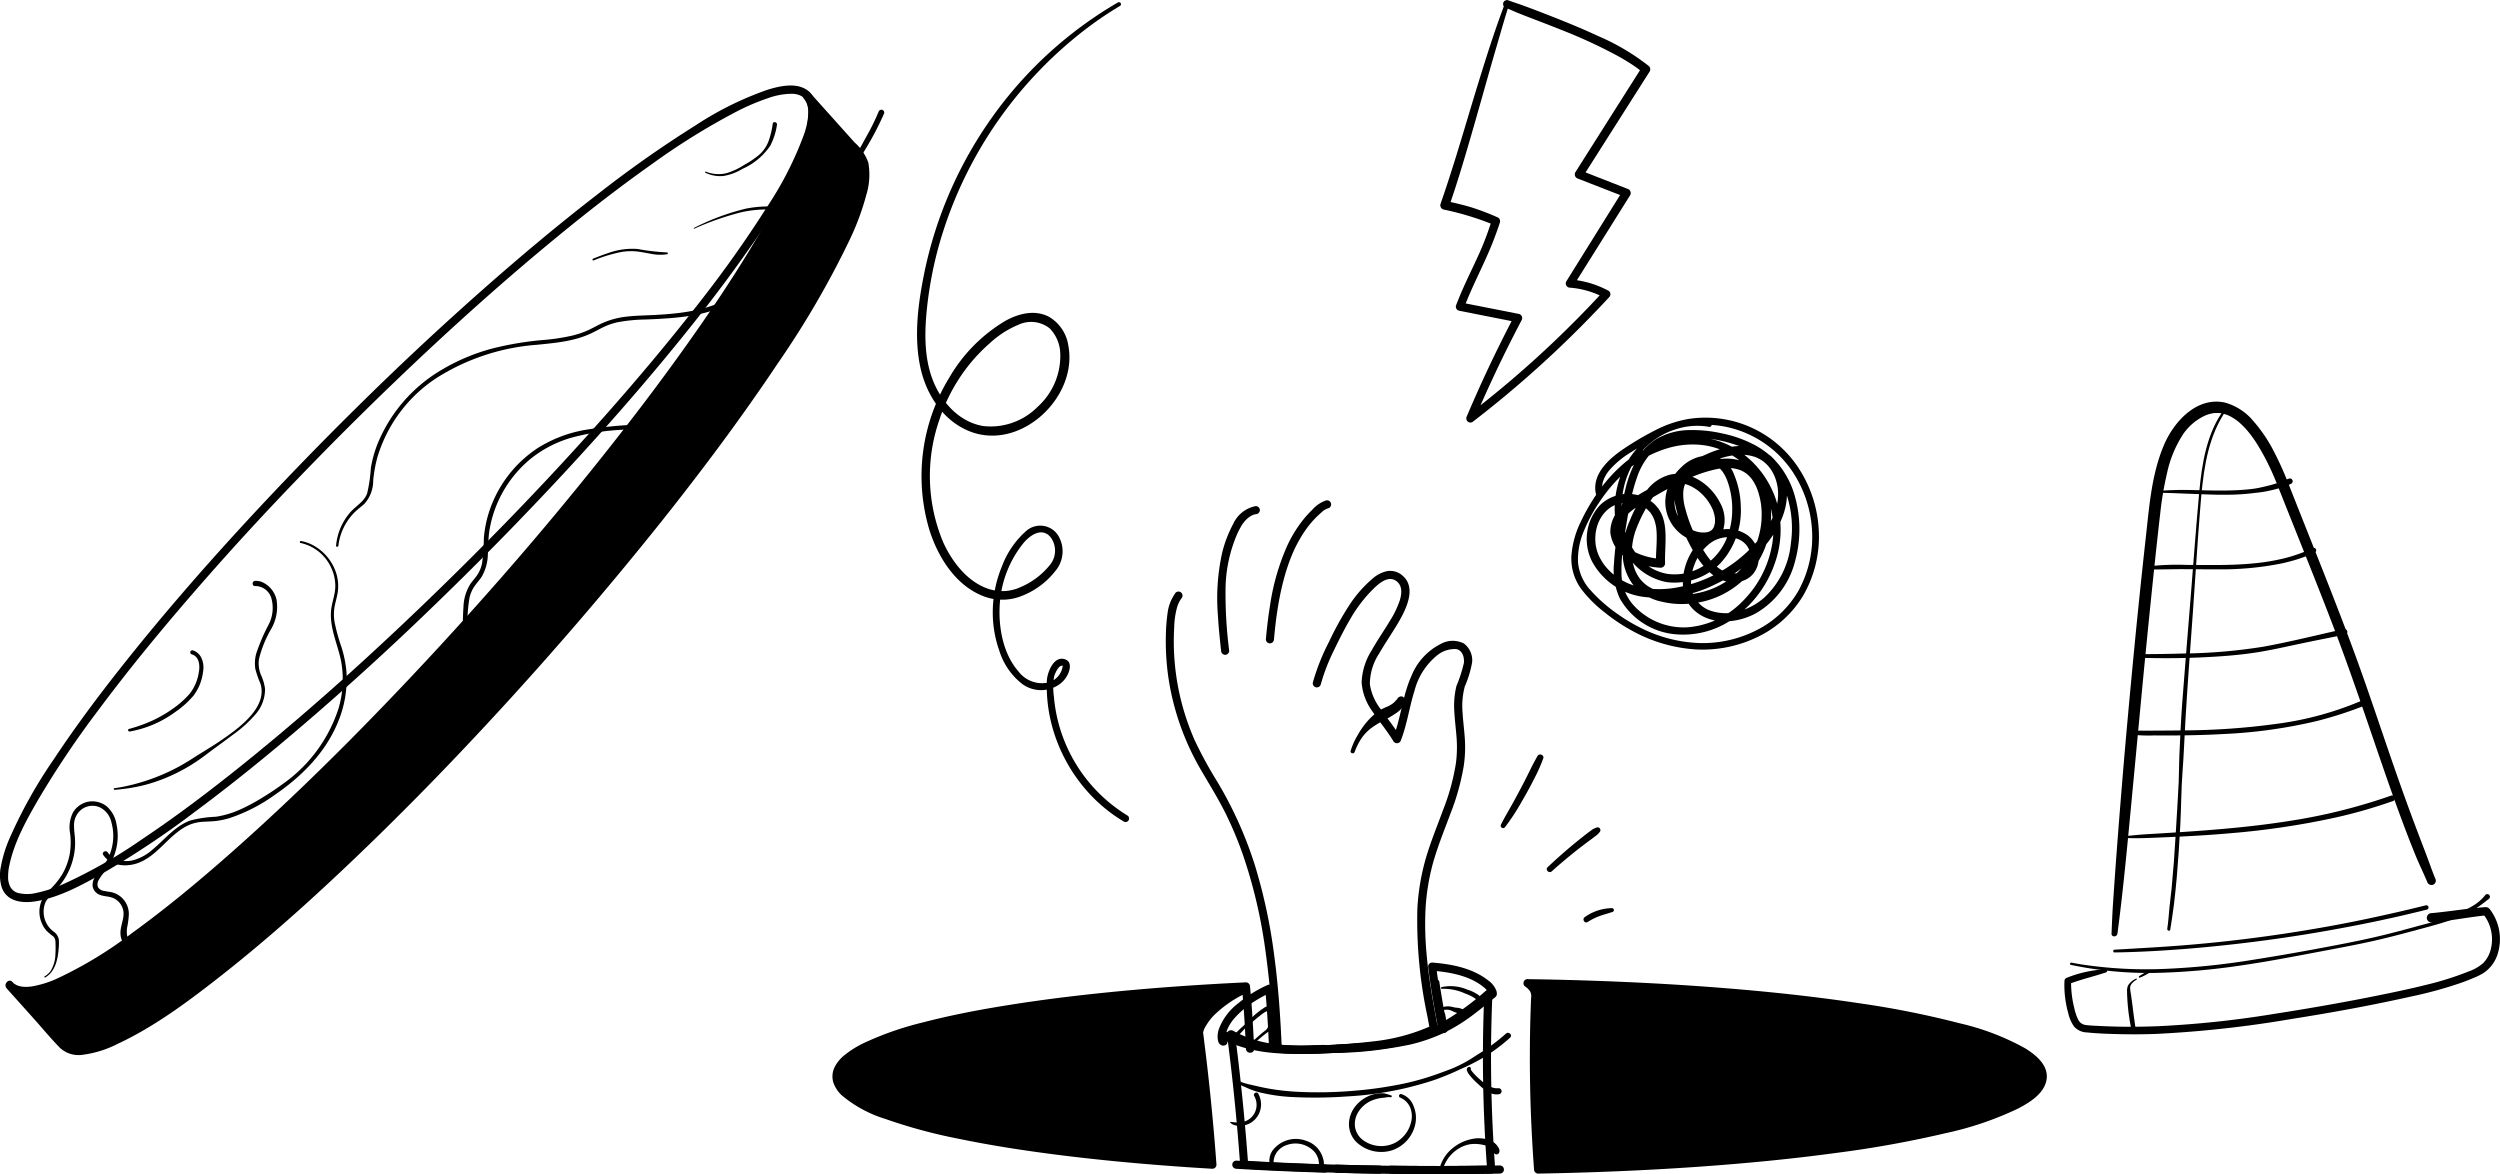 <svg height="174" viewBox="0 0 370.492 174" width="370.492" xmlns="http://www.w3.org/2000/svg"><path d="m142.464 313.646a1.954 1.954 0 0 1 .47.783 3.164 3.164 0 0 1 .171 1.2 11.185 11.185 0 0 1 -.716 3.563 51.026 51.026 0 0 1 -5.422 10.589 173.477 173.477 0 0 1 -10.167 14.335c-4.488 5.776-9.206 11.373-14.058 16.846q-8.4 9.474-17.316 18.471-9.062 9.176-18.59 17.877c-5.652 5.149-11.432 10.161-17.388 14.956-4.848 3.9-9.813 7.677-14.989 11.139a74.718 74.718 0 0 1 -11.667 6.672 20.4 20.4 0 0 1 -4.151 1.366 5.658 5.658 0 0 1 -2.751-.028 1.91 1.91 0 0 1 -.77-.484 1.945 1.945 0 0 1 -.449-.775 3.087 3.087 0 0 1 -.165-1.235 7.128 7.128 0 0 1 .183-1.584c.7-3.39 2.461-6.581 4.171-9.551a138.527 138.527 0 0 1 9.085-13.534c4.18-5.61 8.615-11.029 13.18-16.329q8.039-9.332 16.608-18.189 9.056-9.4 18.591-18.333c5.787-5.413 11.707-10.687 17.8-15.757 5.073-4.222 10.262-8.313 15.653-12.123a102.286 102.286 0 0 1 12.579-7.831 33.438 33.438 0 0 1 4.708-2.021 10.632 10.632 0 0 1 3.492-.666 3.131 3.131 0 0 1 1.164.185 2.069 2.069 0 0 1 .742.456c.555.545 1.409-.308.854-.854-1.622-1.6-4.365-.974-6.279-.38a48.131 48.131 0 0 0 -10.711 5.309 168.813 168.813 0 0 0 -14.51 10.209c-5.877 4.539-11.569 9.317-17.131 14.235q-9.638 8.522-18.781 17.582-9.372 9.255-18.251 18.995c-5.212 5.732-10.283 11.6-15.127 17.643-3.95 4.931-7.773 9.978-11.259 15.249a70.333 70.333 0 0 0 -6.552 11.722 18.8 18.8 0 0 0 -1.281 4.17 6.141 6.141 0 0 0 .146 3.155c.814 2.12 3.143 2.314 5.1 1.982 3.407-.578 6.663-2.343 9.636-4.019a132.423 132.423 0 0 0 13.684-9.092c5.7-4.221 11.2-8.7 16.577-13.318q9.488-8.147 18.485-16.845 9.612-9.247 18.726-18.995c5.487-5.874 10.831-11.886 15.961-18.075 4.28-5.163 8.427-10.448 12.277-15.941a96.239 96.239 0 0 0 7.736-12.618 32.16 32.16 0 0 0 1.968-4.8 10.623 10.623 0 0 0 .572-3.666 3.809 3.809 0 0 0 -.985-2.5c-.546-.555-1.4.3-.854.854z" transform="translate(-23.3 -299.104)"/><path d="m96.194 392.761c-32.631 36.439-63.476 61.072-68.894 55.023l7.842 8.757c5.418 6.05 36.262-18.585 68.894-55.023s54.692-70.88 49.275-76.93l-7.841-8.756c5.415 6.052-16.645 40.493-49.276 76.929z" transform="translate(-25.878 -301.716)"/><path d="m94.67 391.182q-9.023 10.06-18.5 19.6c-5.577 5.593-11.28 11.035-17.161 16.227-4.731 4.177-9.58 8.21-14.643 11.874a60.327 60.327 0 0 1 -11.1 6.745 15.048 15.048 0 0 1 -3.843 1.189 6.735 6.735 0 0 1 -.8.052c-.119 0-.238 0-.357-.012-.062 0-.355-.04-.227-.02a3.912 3.912 0 0 1 -.632-.162c-.043-.015-.086-.033-.129-.05-.144-.059.057.033-.04-.018a2.765 2.765 0 0 1 -.268-.157 1 1 0 0 1 -.341-.3c-.555-.608-1.4.338-.854.953l4.009 4.473c1.293 1.442 2.541 2.966 3.893 4.34a4.05 4.05 0 0 0 3.375 1.017 15.81 15.81 0 0 0 5.12-1.593c5.424-2.525 10.416-6.236 15.205-9.991 6.94-5.441 13.561-11.391 20-17.541 7.97-7.607 15.666-15.571 23.14-23.779q11.484-12.611 22.219-26.04c6.028-7.576 11.861-15.362 17.288-23.487a134.046 134.046 0 0 0 10.67-18.337 38.255 38.255 0 0 0 2.481-6.693 10.157 10.157 0 0 0 .285-4.762 7.162 7.162 0 0 0 -2.034-2.983l-5.424-6.051-1.209-1.348c-.55-.614-1.4.333-.854.953a2.457 2.457 0 0 1 .467.867 4.075 4.075 0 0 1 .173 1.357 13.778 13.778 0 0 1 -.709 3.94 59.554 59.554 0 0 1 -5.447 11.867c-3.1 5.514-6.545 10.783-10.121 15.919-4.483 6.438-9.195 12.676-14.041 18.776q-8.392 10.564-17.3 20.6-1.144 1.293-2.3 2.577c-.55.614.3 1.567.854.953q9.219-10.289 17.947-21.107c5.072-6.31 10-12.765 14.7-19.427 3.765-5.341 7.406-10.809 10.692-16.533a68.518 68.518 0 0 0 5.949-12.535c.727-2.208 1.659-5.411.408-7.61a3.585 3.585 0 0 0 -.421-.592l-.854.953c2.611 2.912 5.3 5.758 7.84 8.746a1.612 1.612 0 0 1 .331.506 2.1 2.1 0 0 1 .214.664 3.106 3.106 0 0 1 .093.808 8.879 8.879 0 0 1 -.036 1.075 21.383 21.383 0 0 1 -1.481 5.471 97.82 97.82 0 0 1 -8.959 16.725c-4.88 7.708-10.211 15.058-15.719 22.215-6.692 8.7-13.689 17.1-20.9 25.268q-11.148 12.632-23.007 24.453c-6.687 6.635-13.553 13.067-20.718 19.052a122.417 122.417 0 0 1 -16.394 11.99 31.242 31.242 0 0 1 -5.866 2.8 11.365 11.365 0 0 1 -2.188.518 4.413 4.413 0 0 1 -1.672-.083 3.344 3.344 0 0 1 -.352-.123 1.5 1.5 0 0 1 -.234-.127 1.232 1.232 0 0 1 -.418-.348c-.458-.484-.894-1-1.34-1.5l-5.355-5.974-1.143-1.276-.854.953c1.62 1.775 4.355 1.089 6.267.428a46.224 46.224 0 0 0 10.709-5.917 169.526 169.526 0 0 0 14.446-11.331c5.876-5.06 11.566-10.384 17.127-15.867q9.644-9.508 18.794-19.618 1.2-1.325 2.4-2.659c.55-.614-.3-1.567-.854-.953z" transform="translate(-24.781 -300.62)"/><path d="m517.463 652.133a31.279 31.279 0 0 1 -12 2.879c-2.084.161-4.177.268-6.266.331a38.819 38.819 0 0 1 -6.107-.213 16.909 16.909 0 0 1 -6.225-1.98c-.357-.2-.971.047-.909.521q.982 7.512 1.619 15.063.181 2.135.337 4.271a.621.621 0 0 0 .6.6q6.883.4 13.777.595 7.294.206 14.593.2 4.118 0 8.236-.076a.609.609 0 0 0 .6-.6q-.375-5.062-.527-10.138t-.064-10.151q.049-2.869.176-5.735a.6.6 0 0 0 -.371-.552.623.623 0 0 0 -.66.125 39.347 39.347 0 0 1 -6.813 4.863.6.6 0 0 0 .61 1.043 40.849 40.849 0 0 0 7.057-5.052l-1.026-.427q-.224 5.071-.206 10.149t.268 10.148q.141 2.866.354 5.727l.6-.6q-7.374.127-14.751.041-7.132-.084-14.259-.377-3.8-.158-7.6-.379l.6.6q-.551-7.555-1.428-15.082-.25-2.128-.528-4.252l-.909.521c3.682 2.112 8.016 2.455 12.174 2.377 2.1-.04 4.193-.151 6.283-.295a52.673 52.673 0 0 0 6.5-.793 25.736 25.736 0 0 0 6.86-2.306.6.6 0 0 0 -.61-1.043z" transform="translate(-304.128 -500.402)"/><path d="m492.5 466.512a4.63 4.63 0 0 0 -3.371 2.666 18.062 18.062 0 0 0 -1.635 4.29 31.307 31.307 0 0 0 -.621 9.257c.1 1.75.282 3.493.472 5.235a.622.622 0 0 0 .6.6.608.608 0 0 0 .6-.6 65.99 65.99 0 0 1 -.543-8.967 21.125 21.125 0 0 1 1.726-8.338c.173-.373.359-.741.563-1.1a4.5 4.5 0 0 1 .57-.806 3.752 3.752 0 0 1 .779-.691c.075-.048.152-.094.231-.135.039-.021.079-.04.118-.06.014-.007.093-.04.037-.017a2.3 2.3 0 0 1 .278-.089l.094-.022c.179-.046-.089 0 .094-.016a.621.621 0 0 0 .6-.6.608.608 0 0 0 -.6-.6z" transform="translate(-306.382 -391.516)"/><path d="m513.753 464.507a4.722 4.722 0 0 0 -2.046 1.39 14.679 14.679 0 0 0 -1.439 1.592 19.051 19.051 0 0 0 -2.287 3.775 33.842 33.842 0 0 0 -2.516 8.74c-.276 1.684-.473 3.38-.626 5.08a.608.608 0 0 0 .6.6.617.617 0 0 0 .6-.6q.1-1.064.217-2.125c.088-.761.164-1.332.278-2.078.223-1.456.5-2.9.868-4.33q.275-1.073.62-2.126.169-.513.358-1.02.091-.244.187-.486.048-.121.1-.241l.049-.12c.009-.021.056-.134.027-.065a19.575 19.575 0 0 1 2.055-3.721 14.009 14.009 0 0 1 1.423-1.693q.415-.422.865-.808a2.323 2.323 0 0 1 .98-.6.6.6 0 1 0 -.321-1.165z" transform="translate(-317.241 -390.338)"/><path d="m463.482 475.81a6.3 6.3 0 0 0 -1.114 2.924 27.052 27.052 0 0 0 -.254 3.427 37.467 37.467 0 0 0 .5 6.877 38.451 38.451 0 0 0 4.8 13.077c1.193 2.052 2.45 4.062 3.509 6.189a53.79 53.79 0 0 1 2.628 6.26 73.99 73.99 0 0 1 3.19 13.235 134.374 134.374 0 0 1 1.282 13.725q.043.878.079 1.756a.621.621 0 0 0 .6.6 65.4 65.4 0 0 0 9.661-.1 49.6 49.6 0 0 0 9-1.206 25.375 25.375 0 0 0 4.795-1.706.615.615 0 0 0 .278-.682c-1.028-5.418-2.011-10.9-1.879-16.437a32.4 32.4 0 0 1 1.15-8.007c.688-2.446 1.65-4.8 2.532-7.181a35.163 35.163 0 0 0 2.028-7.226 19.168 19.168 0 0 0 .168-3.843c-.08-1.343-.267-2.677-.345-4.019a11.262 11.262 0 0 1 .326-3.888 15.667 15.667 0 0 0 1.091-3.6 3.12 3.12 0 0 0 -1.214-2.768 3.65 3.65 0 0 0 -3.493.089 9.075 9.075 0 0 0 -4.272 4.674c-1.068 2.345-1.427 4.91-2.119 7.373-.179.637-.382 1.265-.621 1.882l1.1-.144c-.856-1.424-1.907-2.707-2.86-4.064a7.905 7.905 0 0 1 -1.676-3.76 8.273 8.273 0 0 1 1.415-4.631c.852-1.5 1.85-2.916 2.726-4.4 1.122-1.907 2.861-5.2.732-7.053a2.769 2.769 0 0 0 -2.288-.7 4.689 4.689 0 0 0 -2.146 1.081 17.892 17.892 0 0 0 -3.436 3.89 44.711 44.711 0 0 0 -3.046 5.482 32.241 32.241 0 0 0 -2.4 6.017.6.6 0 0 0 1.165.321 28.715 28.715 0 0 1 1.947-5.043c.781-1.627 1.607-3.255 2.52-4.812a20.68 20.68 0 0 1 3.261-4.238c.849-.842 2.275-2.128 3.493-1.205.907.687.789 1.851.489 2.844a14.027 14.027 0 0 1 -1.479 3.06c-.875 1.471-1.869 2.87-2.7 4.368a9.518 9.518 0 0 0 -1.475 4.746 8.23 8.23 0 0 0 1.631 4.321c1 1.483 2.161 2.853 3.086 4.391a.612.612 0 0 0 1.1-.144c.93-2.4 1.26-4.964 2.033-7.408a9.954 9.954 0 0 1 3.284-5.14 4.139 4.139 0 0 1 2.856-.977c.958.165 1.24 1.2 1.167 2.049a21.226 21.226 0 0 1 -1.111 3.433 12.46 12.46 0 0 0 -.307 3.833c.069 1.3.246 2.591.336 3.889a18.48 18.48 0 0 1 -.1 3.7 32.924 32.924 0 0 1 -1.912 6.958c-.846 2.307-1.782 4.584-2.489 6.94a33.124 33.124 0 0 0 -1.318 7.724 68.129 68.129 0 0 0 1.505 15.972q.182.989.37 1.976l.278-.682a28.045 28.045 0 0 1 -8.378 2.311 90.312 90.312 0 0 1 -9.019.64 45.338 45.338 0 0 1 -5.445-.1l.6.6c-.192-4.589-.5-9.177-1.11-13.732a80.375 80.375 0 0 0 -2.83-13.323 58.249 58.249 0 0 0 -5.565-12.445 60.7 60.7 0 0 1 -3.415-6.258 36.31 36.31 0 0 1 -3.058-13.238q-.065-1.716.033-3.432a12.239 12.239 0 0 1 .464-3.133 4.388 4.388 0 0 1 .688-1.3.607.607 0 0 0 -.217-.826.619.619 0 0 0 -.826.217z" transform="translate(-289.34 -387.848)"/><path d="m494.491 654.438c-.124-2.975-.3-5.948-.576-8.913a.614.614 0 0 0 -.909-.521 18.944 18.944 0 0 0 -4.318 2.7 8.587 8.587 0 0 0 -2.851 3.808 3.515 3.515 0 0 0 -.182 1.275 2.5 2.5 0 0 0 .108.618.833.833 0 0 0 .432.491c.359.2.969-.044.909-.521-.046-.367-.088-.735-.136-1.1l-.909.521c3.59 2.059 7.807 2.438 11.867 2.382 1.147-.016 2.293-.065 3.438-.121a.617.617 0 0 0 .6-.6.61.61 0 0 0 -.6-.6 54.584 54.584 0 0 1 -7.478-.015.609.609 0 0 0 -.6.6.617.617 0 0 0 .6.6 54.6 54.6 0 0 0 7.478.015v-1.207c-3.931.192-7.97.352-11.754-.822a14.38 14.38 0 0 1 -2.942-1.274c-.357-.2-.97.047-.909.521.048.367.089.734.136 1.1l.909-.521-.136-.076.278.361a2 2 0 0 1 -.057-.194c-.008-.032-.029-.2-.021-.1a2.6 2.6 0 0 1 0-.483c-.01.1.017-.094.022-.12q.022-.111.051-.22a4.352 4.352 0 0 1 .169-.5 6.33 6.33 0 0 1 .937-1.512 14.136 14.136 0 0 1 3.308-2.757 20.284 20.284 0 0 1 2.255-1.2l-.909-.521c.272 2.965.452 5.938.576 8.913a.616.616 0 0 0 .6.6.61.61 0 0 0 .6-.6z" transform="translate(-305.205 -499.006)"/><path d="m551.427 638.524c-2.368-1.971-5.523-2.577-8.514-2.819a.6.6 0 0 0 -.6.6c.372 3.158.936 6.287 1.529 9.41l.278-.682a32.912 32.912 0 0 1 -11.856 2.659c-1.168.086-2.338.149-3.508.206a.617.617 0 0 0 -.6.6.61.61 0 0 0 .6.6 60.218 60.218 0 0 0 10.842-1.226 25.114 25.114 0 0 0 5.112-1.771 26.71 26.71 0 0 0 4.639-2.931c.843-.644 1.666-1.313 2.483-1.989.223-.184.572-.386.652-.678a1.352 1.352 0 0 0 -.155-.841 3.333 3.333 0 0 0 -.9-1.149.62.62 0 0 0 -.854 0 .609.609 0 0 0 0 .854 3.391 3.391 0 0 1 .468.481 2.249 2.249 0 0 1 .183.3c.074.144 0-.045.041.1.006.021.039.193.028.09l.177-.427a34.521 34.521 0 0 1 -8.086 5.467 30.79 30.79 0 0 1 -9.193 2.14c-1.809.181-3.625.28-5.441.369v1.208a51.483 51.483 0 0 0 12.6-1.716 24.363 24.363 0 0 0 3.378-1.314.615.615 0 0 0 .27-.665c-.573-3.016-1.126-6.039-1.485-9.089l-.6.6c2.647.214 5.6.752 7.66 2.466a.621.621 0 0 0 .854 0 .609.609 0 0 0 0-.854z" transform="translate(-330.669 -493.058)"/><path d="m390.215 652.736c.048.367.089.734.136 1.1l-.136-.076c-.44-1.209.527-2.927 1.4-3.875a17.115 17.115 0 0 1 5.548-3.9c.272 2.959.453 5.937.576 8.913-.129-3.089-.316-6.181-.606-9.251-35.021 1.652-60.681 7-60.681 13.342 0 6.041 23.263 11.177 55.721 13.081q-.706-9.692-1.956-19.334z" transform="translate(-212.475 -499.466)"/><path d="m388.526 651.641c.047.367.09.734.136 1.1l.909-.521-.136-.076.278.361a2.732 2.732 0 0 1 .413-2.117 7.835 7.835 0 0 1 1.556-1.906 17.386 17.386 0 0 1 4.7-3.072l-.909-.521c.271 2.966.452 5.938.576 8.913.032.774 1.24.778 1.208 0-.129-3.088-.317-6.174-.606-9.251a.614.614 0 0 0 -.6-.6c-6.281.3-12.557.722-18.817 1.321-5.416.519-10.824 1.164-16.2 2.017-4.283.68-8.556 1.483-12.754 2.575a46.394 46.394 0 0 0 -8.86 3.081 14.585 14.585 0 0 0 -2.8 1.743 5.389 5.389 0 0 0 -1.531 1.834 3.146 3.146 0 0 0 -.211 2.2 4.607 4.607 0 0 0 1.337 2.028 18.566 18.566 0 0 0 6.448 3.462 77.4 77.4 0 0 0 10.843 2.927c4.929 1.021 9.912 1.777 14.9 2.407 5.957.752 11.939 1.3 17.929 1.726q2.372.167 4.745.306a.607.607 0 0 0 .6-.6q-.55-7.542-1.425-15.055-.251-2.141-.531-4.28a.624.624 0 0 0 -.6-.6.607.607 0 0 0 -.6.6q.98 7.5 1.617 15.035.183 2.149.339 4.3l.6-.6c-6.139-.361-12.271-.85-18.384-1.526-5.147-.568-10.283-1.265-15.378-2.192a102.817 102.817 0 0 1 -11.809-2.76c-.778-.239-1.552-.494-2.318-.769q-.517-.185-1.029-.385-.245-.1-.489-.195l-.238-.1-.094-.039c.13.055-.039-.017-.064-.028a19.388 19.388 0 0 1 -3.15-1.652q-.3-.2-.585-.418c.155.119 0 0-.038-.032l-.129-.106q-.135-.114-.266-.234c-.147-.136-.289-.278-.422-.428-.062-.07-.119-.146-.181-.216-.033-.036.089.124 0-.008-.026-.036-.052-.072-.077-.109a3.55 3.55 0 0 1 -.269-.459c-.017-.036-.031-.075-.051-.11-.041-.072.059.166.011.023-.026-.078-.055-.153-.078-.232s-.036-.147-.053-.222a.873.873 0 0 0 -.019-.111c.063.17.01.109.005.016-.008-.152.01-.3.007-.451 0-.046-.033.18 0 .03.007-.036.013-.072.021-.108q.023-.109.056-.216c.022-.072.057-.142.076-.215s-.077.159-.006.016c.019-.039.037-.079.057-.118a3.613 3.613 0 0 1 .262-.436c.025-.036.051-.07.076-.106.084-.12-.094.11 0 0 .06-.07.117-.141.178-.21a7.352 7.352 0 0 1 .926-.85c-.158.125.006 0 .039-.028l.139-.1q.145-.1.293-.2.33-.222.672-.423c.492-.291 1-.555 1.515-.8q.433-.207.874-.4l.224-.1c-.13.055.093-.039.13-.054q.234-.1.47-.19c1.459-.578 2.953-1.064 4.459-1.5a111.171 111.171 0 0 1 11.776-2.643c5.021-.885 10.078-1.556 15.147-2.1 5.959-.645 11.937-1.116 17.921-1.464q2.379-.138 4.759-.25l-.6-.6c.289 3.077.477 6.163.606 9.251h1.208c-.125-2.975-.3-5.948-.576-8.913a.614.614 0 0 0 -.909-.521 17.889 17.889 0 0 0 -5.422 3.732 7.537 7.537 0 0 0 -1.647 2.5c-.292.75-.6 2.183.258 2.665.359.2.969-.044.909-.521-.046-.367-.088-.735-.136-1.1a.624.624 0 0 0 -.6-.6.607.607 0 0 0 -.6.6z" transform="translate(-211.403 -498.371)"/><path d="m573.218 659.7q-.194-1.023-.383-2.052.189 1.027.383 2.052z" transform="translate(-359.261 -507.199)"/><path d="m572.721 658.443q-.195-1.025-.383-2.052l-1.165.321q.189 1.026.383 2.052a.607.607 0 0 0 .743.422.62.62 0 0 0 .422-.743q-.195-1.025-.383-2.052a.608.608 0 0 0 -.277-.361.6.6 0 0 0 -.887.682q.188 1.027.383 2.052a.607.607 0 0 0 .743.422.62.62 0 0 0 .422-.743z" transform="translate(-358.173 -506.104)"/><path d="m571.314 648.614c-.265-1.459-.515-2.925-.731-4.394.217 1.469.466 2.935.731 4.394z" transform="translate(-357.866 -498.546)"/><path d="m570.823 647.364c-.265-1.461-.515-2.925-.731-4.394l-1.165.321c.217 1.469.466 2.933.731 4.394a.609.609 0 0 0 .743.422.617.617 0 0 0 .422-.743c-.266-1.461-.514-2.925-.731-4.394a.608.608 0 0 0 -.743-.422.619.619 0 0 0 -.422.743c.217 1.469.466 2.933.731 4.394a.609.609 0 0 0 .743.422.617.617 0 0 0 .422-.743z" transform="translate(-356.784 -497.457)"/><path d="m506.269 720.532c-4.5-.134-8.872-.324-13.089-.572 4.22.248 8.591.44 13.089.572z" transform="translate(-309.957 -547.356)"/><path d="m505.174 718.832q-5.141-.153-10.278-.416-1.406-.073-2.811-.155a.6.6 0 0 0 0 1.208q5.052.3 10.109.474 1.49.053 2.98.1a.6.6 0 1 0 0-1.208q-5.129-.152-10.255-.415-1.418-.074-2.834-.157v1.208q5.064.3 10.135.475 1.477.053 2.955.1a.6.6 0 1 0 0-1.208z" transform="translate(-308.861 -546.26)"/><path d="m559.451 722.1q-3.346 0-6.62-.047c2.187.028 4.389.047 6.62.047z" transform="translate(-346.703 -548.704)"/><path d="m558.394 720.4q-3.31 0-6.62-.047v1.208q3.31.043 6.62.047a.6.6 0 0 0 0-1.208q-3.31 0-6.62-.047a.6.6 0 0 0 0 1.208q3.31.043 6.62.047a.6.6 0 0 0 0-1.208z" transform="translate(-345.639 -547.61)"/><path d="m591.7 644.309c.083.065.175.12.255.188a2.371 2.371 0 0 1 .9 1.4 219.75 219.75 0 0 0 .415 26.024c42.026-.728 74.789-6.626 74.789-13.8 0-7.258-33.583-13.211-76.356-13.818z" transform="translate(-365.357 -498.603)"/><path d="m590.3 643.726a2.653 2.653 0 0 1 .655.652 1.48 1.48 0 0 1 .172 1.022q-.058 1.4-.1 2.8-.077 2.724-.083 5.45-.015 5.488.246 10.973.146 3.1.376 6.2a.615.615 0 0 0 .6.6c7.93-.139 15.857-.46 23.769-1.016 6.858-.482 13.706-1.137 20.519-2.063a159.644 159.644 0 0 0 16.052-2.9 48.377 48.377 0 0 0 10.682-3.61c1.748-.893 4.055-2.271 4.341-4.424.278-2.094-1.661-3.635-3.251-4.595a37.249 37.249 0 0 0 -9.672-3.678 136.98 136.98 0 0 0 -15.151-3.005c-6.532-.976-13.1-1.673-19.687-2.2-7.724-.621-15.467-1-23.213-1.208q-2.977-.078-5.954-.12a.6.6 0 0 0 0 1.208c7.832.112 15.662.4 23.479.914 6.816.447 13.625 1.058 20.4 1.927 5.434.7 10.86 1.555 16.206 2.766 2.1.476 4.195 1.01 6.255 1.648.875.271 1.744.561 2.6.88.8.3 1.411.543 2.136.875a20.338 20.338 0 0 1 1.833.945q.382.224.749.471.171.116.338.238l.16.12c-.143-.108.057.047.091.074.188.153.369.314.54.484.079.079.157.161.232.244q.054.061.106.123c.031.037.169.221.044.05a4.3 4.3 0 0 1 .324.5c.044.082.082.166.122.25-.1-.2.028.084.05.157s.042.159.061.24c.01.042.014.085.022.127-.02-.107-.007-.11 0 0 0 .085.008.17.005.255 0 .043-.006.085-.008.128-.006.185.032-.119 0 .018-.041.173-.082.339-.138.508-.051.154.02-.035 0 .007s-.039.084-.06.126c-.047.094-.1.186-.155.276s-.105.158-.16.237c-.067.1-.065.083-.019.027-.037.045-.074.091-.112.136a5.981 5.981 0 0 1 -.5.516q-.129.119-.264.231l-.133.109c-.157.129.034-.021-.095.074-.236.175-.476.344-.724.5a17.353 17.353 0 0 1 -1.725.959c-.731.358-1.3.6-2.006.879a53.611 53.611 0 0 1 -5.379 1.754 130.089 130.089 0 0 1 -14.743 3.014c-6.386.986-12.817 1.683-19.255 2.22-7.571.632-15.161 1.031-22.754 1.255q-2.976.088-5.952.139l.6.6a221.8 221.8 0 0 1 -.532-22.846q.024-.832.055-1.665c.018-.5.085-1.016.062-1.513a3.028 3.028 0 0 0 -1.451-2.112.608.608 0 0 0 -.826.217.618.618 0 0 0 .217.826z" transform="translate(-364.224 -497.499)"/><path d="m538.5 721.769q-3.21-.049-6.348-.137 3.132.088 6.348.137z" transform="translate(-334.085 -548.433)"/><path d="m537.4 720.07q-3.174-.048-6.348-.137v1.208q3.174.088 6.348.137a.6.6 0 0 0 0-1.208q-3.174-.048-6.348-.137a.6.6 0 0 0 0 1.208q3.174.089 6.348.137a.6.6 0 0 0 0-1.208z" transform="translate(-332.985 -547.338)"/><path d="m571.449 722.047q4.442 0 8.766-.076-4.322.075-8.766.076z" transform="translate(-357.953 -548.652)"/><path d="m570.392 721.557q4.383 0 8.766-.076a.6.6 0 1 0 0-1.208q-4.383.075-8.766.076a.6.6 0 0 0 0 1.208q4.383 0 8.766-.076a.6.6 0 1 0 0-1.208q-4.383.075-8.766.076a.6.6 0 0 0 0 1.208z" transform="translate(-356.885 -547.557)"/><path d="m537.907 548.675a9.221 9.221 0 0 1 .976-1.968 6.5 6.5 0 0 1 1.5-1.576 12.209 12.209 0 0 1 1.812-1.1 18.13 18.13 0 0 0 1.788-1.057 4.223 4.223 0 0 0 .917-.786 1.906 1.906 0 0 0 .367-.691.929.929 0 0 0 -.012-.791.538.538 0 0 0 -.716-.188.67.67 0 0 0 -.3.261c-.02.034-.032.073-.054.106.009-.015.081-.088-.013.006-.115.116-.225.239-.338.357q-.072.075-.149.144c-.029.026-.208.166-.087.077a5.219 5.219 0 0 1 -.437.287 4.32 4.32 0 0 1 -.455.221l-.117.051-.052.022-.154.065c-.058.026-.115.054-.172.082a6.01 6.01 0 0 0 -.909.513 11.311 11.311 0 0 0 -2.955 3.489 9.944 9.944 0 0 0 -1.036 2.313c-.116.382.461.531.591.163z" transform="translate(-337.143 -437.249)"/><path d="m488.758 672.376c.619.3 1.256.561 1.884.842a10.656 10.656 0 0 0 1.943.646 25.813 25.813 0 0 0 4.151.617 66.589 66.589 0 0 0 8.646-.067 49.8 49.8 0 0 0 8.864-1.288c1.367-.344 2.724-.705 4.058-1.162a38.358 38.358 0 0 0 3.7-1.528 33.115 33.115 0 0 0 3.541-1.785 27.428 27.428 0 0 0 3.213-2.308q.371-.311.729-.635c.412-.371-.2-.974-.607-.607a28.314 28.314 0 0 1 -3 2.336c-.54.365-1.1.7-1.646 1.053a18.226 18.226 0 0 1 -1.648.992c-.582.295-1.175.595-1.783.833s-1.209.456-1.814.678a40.182 40.182 0 0 1 -3.851 1.193c-1.413.363-2.858.625-4.3.857s-2.891.4-4.345.52a61.437 61.437 0 0 1 -8.557.165 35.59 35.59 0 0 1 -4.044-.443c-.673-.117-1.344-.26-2.009-.414-.65-.151-1.3-.276-1.938-.485-.329-.108-.651-.238-.97-.375-.245-.106-.464.246-.214.367z" transform="translate(-305.696 -511.929)"/><path d="m399.8 277.015a59.666 59.666 0 0 0 -18.565 16.877 60.943 60.943 0 0 0 -10.135 23.078c-.95 4.634-1.627 9.648-.575 14.318.913 4.052 3.506 7.962 7.543 9.412 7.486 2.689 15.794-5.28 14.344-12.827a5.957 5.957 0 0 0 -2.9-4.272c-2.076-1.063-4.436-.469-6.381.595a23.452 23.452 0 0 0 -8.346 8.42 27.911 27.911 0 0 0 -2.93 22.693c1.237 3.833 3.665 7.8 7.476 9.508a7.758 7.758 0 0 0 5.9.28 11.737 11.737 0 0 0 5.325-3.886 4.5 4.5 0 0 0 .274-5.3 3.154 3.154 0 0 0 -4.744-.477 13.1 13.1 0 0 0 -3.506 5.164 17.709 17.709 0 0 0 -1.351 6.178 16.973 16.973 0 0 0 .959 6.335 10 10 0 0 0 3.345 4.889 4.721 4.721 0 0 0 5.189.326 3.91 3.91 0 0 0 1.673-1.84c.293-.709.482-1.69-.356-2.057-1.74-.762-2.767 1.9-2.811 3.172a22.832 22.832 0 0 0 .645 6.176 24.015 24.015 0 0 0 6 10.869 22.843 22.843 0 0 0 4.795 3.8.524.524 0 0 0 .529-.9 22.924 22.924 0 0 1 -10.923-17.666 9.569 9.569 0 0 1 .029-2.923c.107-.432.777-2.064 1.451-1.52l-.149-.359a2.915 2.915 0 0 1 -2.568 2.812 4.37 4.37 0 0 1 -4.042-1.747c-2.19-2.518-2.913-6.3-2.762-9.546a16.007 16.007 0 0 1 3.553-9.468c.983-1.163 2.711-2.349 3.979-.868a3.332 3.332 0 0 1 -.142 4.211 11.155 11.155 0 0 1 -4.222 3.182 6.5 6.5 0 0 1 -4.873.272c-3.082-1.047-5.335-3.989-6.639-6.848a25.383 25.383 0 0 1 -.617-18.1 26.221 26.221 0 0 1 4.28-8.049 25.028 25.028 0 0 1 3.2-3.369 14.2 14.2 0 0 1 4.265-2.757 4.408 4.408 0 0 1 4.649.55 5.563 5.563 0 0 1 1.551 3.647 10.149 10.149 0 0 1 -3.342 7.954 9.8 9.8 0 0 1 -8.028 2.863c-3.258-.511-5.758-3.041-7.13-5.919-1.723-3.612-1.651-7.818-1.235-11.708a57 57 0 0 1 1.939-9.789 61.4 61.4 0 0 1 22.63-32.2q1.965-1.425 4.051-2.667a.3.3 0 0 0 -.3-.513z" transform="translate(-234.091 -276.674)"/><path d="m595.288 572.867a32 32 0 0 0 2.493-3.8c.767-1.3 1.48-2.636 2.157-3.989a24.564 24.564 0 0 0 1.047-2.435c.186-.5-.6-.818-.854-.36-.358.65-.714 1.295-1.038 1.962s-.67 1.356-1.019 2.027c-.685 1.317-1.382 2.628-2.12 3.916-.425.741-.85 1.484-1.23 2.248a.362.362 0 0 0 .092.462.355.355 0 0 0 .471-.028z" transform="translate(-372.278 -450.25)"/><path d="m612.7 596.978q1.706-1.533 3.5-2.961.862-.685 1.745-1.343c.311-.232.628-.457.936-.694l.465-.354a3.122 3.122 0 0 0 .437-.449.434.434 0 0 0 .066-.509.42.42 0 0 0 -.474-.193 4.5 4.5 0 0 0 -.558.245c-.165.1-.318.225-.475.337-.33.236-.648.49-.967.741q-.916.719-1.809 1.467-1.787 1.5-3.479 3.1c-.408.387.2.985.614.614z" transform="translate(-382.728 -467.854)"/><path d="m627.1 624.112a8.741 8.741 0 0 1 1.762-.881c.315-.114.638-.216.96-.309s.639-.2.96-.3a.289.289 0 0 0 -.077-.565 7.109 7.109 0 0 0 -4.029 1.326c-.452.293-.033 1.019.424.725z" transform="translate(-391.812 -487.474)"/><path d="m491.914 694.362a1.908 1.908 0 0 0 .3.227 2.676 2.676 0 0 0 .342.137 2.645 2.645 0 0 0 .785.09 3.234 3.234 0 0 0 1.511-.4 3.171 3.171 0 0 0 1.6-2.613 3.278 3.278 0 0 0 -.405-1.752c-.217-.393-.823-.041-.6.352a2.6 2.6 0 0 1 -1.767 3.857 2.831 2.831 0 0 1 -.833.061c-.135-.01-.274-.022-.408-.041a4.591 4.591 0 0 1 -.467-.058.076.076 0 0 0 -.058.138z" transform="translate(-309.575 -527.971)"/><path d="m506.984 713.393a4.811 4.811 0 0 1 .006-1.044 2.857 2.857 0 0 1 .355-.964 2.952 2.952 0 0 1 1.686-1.256 3.794 3.794 0 0 1 4.079 1.149 3.177 3.177 0 0 1 .49 1.006 9.83 9.83 0 0 1 .14 1.163c.055.34.537.277.628 0a2.4 2.4 0 0 0 -.065-1.254 3.753 3.753 0 0 0 -2.534-2.659 4.322 4.322 0 0 0 -4.861 1.321 2.6 2.6 0 0 0 -.355 2.656.233.233 0 0 0 .431-.117z" transform="translate(-318.223 -540.476)"/><path d="m542.655 690.5c-.231-.068-.457-.149-.688-.217a2.258 2.258 0 0 0 -.724-.1 4.828 4.828 0 0 0 -1.457.242 5.174 5.174 0 0 0 -2.352 1.6 4.318 4.318 0 0 0 -1.022 2.663 3.76 3.76 0 0 0 1.088 2.712 5.351 5.351 0 0 0 5.347 1.222 5.25 5.25 0 0 0 3.387-3.815 4.444 4.444 0 0 0 -.235-2.687 2.847 2.847 0 0 0 -1.835-1.815.274.274 0 0 0 -.145.528 2.749 2.749 0 0 1 1.407 1.335 3.4 3.4 0 0 1 .253 2.014 4.689 4.689 0 0 1 -2.594 3.422 4.56 4.56 0 0 1 -4.436-.373 3.023 3.023 0 0 1 -1.326-1.976 3.321 3.321 0 0 1 .444-2.239 4.279 4.279 0 0 1 2.008-1.744 5.453 5.453 0 0 1 1.347-.377c.238-.035.475-.036.71-.086a2.151 2.151 0 0 1 .747-.033c.181.025.264-.227.078-.282z" transform="translate(-336.501 -528.166)"/><path d="m571.782 713.232a5.264 5.264 0 0 1 2.259-2.765 4.613 4.613 0 0 1 1.7-.635 5.613 5.613 0 0 1 2.018.126 2.114 2.114 0 0 1 1 .456 1.465 1.465 0 0 1 .289.377c.107.2.168.391.385.5a.409.409 0 0 0 .549-.144c.242-.424-.087-.9-.359-1.22a2.49 2.49 0 0 0 -1.042-.7 4.689 4.689 0 0 0 -2.532-.182 6.557 6.557 0 0 0 -3.6 2.01 5.685 5.685 0 0 0 -1.165 2.037c-.1.314.386.444.491.135z" transform="translate(-357.847 -540.264)"/><path d="m582.248 679.2a.4.4 0 0 0 -.281.529 2.074 2.074 0 0 0 .4.69 9.475 9.475 0 0 0 1.193 1.258c.876.816 1.909 1.813 3.219 1.556a.451.451 0 0 0 -.12-.883 2.566 2.566 0 0 1 -.633-.021 3.925 3.925 0 0 1 -.651-.216 4.189 4.189 0 0 1 -1.148-.765c-.336-.29-.673-.581-.985-.9a6.485 6.485 0 0 1 -.451-.5 3.3 3.3 0 0 1 -.2-.269.5.5 0 0 0 -.064-.106c-.041-.032.094-.137-.041.034a.248.248 0 0 0 -.239-.41z" transform="translate(-364.571 -521.085)"/><path d="m493.412 658.568a16.579 16.579 0 0 0 1.169-1.183 11.013 11.013 0 0 1 1.263-1.147c.422-.336.826-.692 1.252-1.023a6.947 6.947 0 0 1 .625-.437 2.592 2.592 0 0 0 .673-.41.268.268 0 0 0 -.187-.451 1.383 1.383 0 0 0 -.727.3 7.286 7.286 0 0 0 -.654.462 13.441 13.441 0 0 0 -1.261 1.106c-.4.4-.791.816-1.218 1.192a9.512 9.512 0 0 0 -1.25 1.279.222.222 0 0 0 .314.314z" transform="translate(-310.245 -504.795)"/><path d="m500.423 664.991q.568-.536 1.169-1.034.292-.242.591-.474c.1-.081.208-.164.316-.24a2.394 2.394 0 0 1 .358-.179l-.141.038a.473.473 0 0 0 .115 0 .365.365 0 0 0 .285-.583.358.358 0 0 0 -.334-.137.375.375 0 0 0 -.3.26.429.429 0 0 0 -.033.106l.072-.123a2.939 2.939 0 0 1 -.271.292c-.1.08-.2.156-.3.234q-.313.252-.617.514-.6.517-1.165 1.072c-.165.162.086.412.254.253z" transform="translate(-314.677 -510.248)"/><path d="m572.1 645.906a7.638 7.638 0 0 1 3.454.7 6.76 6.76 0 0 1 1.22.565 2.678 2.678 0 0 1 .525.408c.161.164.268.366.427.53a.309.309 0 0 0 .512-.3 2.146 2.146 0 0 0 -1.005-1.173 5.929 5.929 0 0 0 -1.413-.633 6.238 6.238 0 0 0 -3.755-.354c-.13.04-.115.268.034.25z" transform="translate(-358.418 -499.365)"/><path d="m572.98 654.508a1.882 1.882 0 0 1 .921.025c.256.081.495.224.747.32.22.084.457.121.68.2a1.3 1.3 0 0 1 .266.13 1.791 1.791 0 0 1 .216.19.388.388 0 0 0 .505.03.384.384 0 0 0 .1-.5 2.242 2.242 0 0 0 -1.606-.735c-.283-.036-.563-.12-.846-.172a2.46 2.46 0 0 0 -1.1.079c-.279.076-.159.478.118.428z" transform="translate(-358.997 -504.829)"/><path d="m815.658 496.223c.784-5.938 1.352-11.9 1.918-17.862q.856-9 1.7-18.007.853-8.929 1.782-17.851c.3-2.828.6-5.656.93-8.481a48.765 48.765 0 0 1 1.017-6.044 17.114 17.114 0 0 1 2.358-5.724 8.052 8.052 0 0 1 3.094-2.71 4.939 4.939 0 0 1 1.056-.372c.1-.024.2-.043.306-.062.146-.027-.078 0 .116-.016a5.574 5.574 0 0 1 .6-.022c.085 0 .171.008.256.014.048 0 .1.009.145.014l-.042-.006a5.046 5.046 0 0 1 .567.12c.176.048.348.107.518.171.131.049-.071-.039.107.045.09.042.179.084.267.129a7.377 7.377 0 0 1 1 .627.859.859 0 0 1 .115.089c.072.059.144.118.215.178.165.141.323.288.478.44.3.294.583.6.853.926.287.342.451.558.722.94q.387.545.738 1.114a35.252 35.252 0 0 1 2.39 4.673l.109.254c.063.148.023.055.01.023l.059.141q.107.257.212.516c.206.507.4 1.017.606 1.526q.824 2.083 1.656 4.163c2.235 5.6 4.489 11.185 6.616 16.823 2.081 5.518 3.969 11.1 5.879 16.68 1.829 5.34 3.674 10.684 5.8 15.914.546 1.34 1.188 2.636 1.748 3.968a.673.673 0 0 0 .8.455.655.655 0 0 0 .455-.8c-.583-1.388-1.055-2.828-1.6-4.232q-.779-2.019-1.541-4.045c-1-2.669-1.96-5.355-2.9-8.048-1.949-5.6-3.794-11.24-5.831-16.811-2.1-5.752-4.361-11.446-6.625-17.136q-1.676-4.21-3.34-8.425a47.715 47.715 0 0 0 -2.1-4.664 22.01 22.01 0 0 0 -3.091-4.591 8.4 8.4 0 0 0 -4.14-2.712c-4.143-.965-7.557 2.719-9.049 6.164-1.831 4.227-2.2 8.909-2.7 13.437q-1.007 9.069-1.878 18.154c-.581 6.1-1.147 12.2-1.648 18.3-.5 6.07-.976 12.139-1.376 18.216-.1 1.467-.154 2.934-.218 4.4-.025.579.806.542.878 0z" transform="translate(-501.856 -357.869)"/><path d="m801.232 621.828a17.517 17.517 0 0 0 -5.735 1.25.509.509 0 0 0 -.36.472 15.335 15.335 0 0 0 .58 4.847 5.3 5.3 0 0 0 .867 1.937 2.651 2.651 0 0 0 1.9.848c1.66.17 3.341.221 5.008.257q2.559.055 5.119-.034a166.41 166.41 0 0 0 20.163-2.215c5.964-.94 11.906-2.024 17.8-3.345a61.354 61.354 0 0 0 7.61-2.112q.872-.318 1.723-.69a8.846 8.846 0 0 0 1.4-.713 5.3 5.3 0 0 0 1.948-2.535 7.3 7.3 0 0 0 -.888-6.607c-.228-.331-.421-.6-.866-.574-.271.017-.541.039-.811.063-.6.054-1.207.114-1.808.187-1.267.155-2.532.331-3.8.475-.519.059-1.039.12-1.559.161a.706.706 0 0 0 -.689.689.694.694 0 0 0 .689.689c2.722-.214 5.414-.782 8.112-1.046l-.434-.18a6 6 0 0 1 1.12 5.178 4.458 4.458 0 0 1 -1.148 2.095 6.779 6.779 0 0 1 -2.218 1.25 45.03 45.03 0 0 1 -6.236 1.958c-2.153.54-4.325 1-6.5 1.443-5.332 1.093-10.682 2.025-16.06 2.865a149.372 149.372 0 0 1 -17.062 1.812c-2.883.115-5.771.122-8.652-.026-.686-.035-1.384-.051-2.065-.138a1.434 1.434 0 0 1 -1.2-.783 7.672 7.672 0 0 1 -.591-1.751 15.438 15.438 0 0 1 -.365-1.975 15.714 15.714 0 0 1 -.105-2.03l-.359.472c1.811-.7 3.7-1.123 5.536-1.74a.232.232 0 0 0 -.062-.454z" transform="translate(-489.19 -478.177)"/><path d="m815.652 627c3.051-.04 6.1-.2 9.142-.42s6.052-.51 9.069-.858 6.05-.759 9.061-1.231 6.021-1.011 9.015-1.6 5.976-1.246 8.94-1.976q.545-.134 1.089-.271a.326.326 0 0 0 -.173-.628q-4.421 1.1-8.88 2.036t-8.955 1.671q-4.5.743-9.028 1.3t-9.065.918c-3.029.244-6.062.409-9.095.585l-1.121.063a.208.208 0 0 0 0 .415z" transform="translate(-502.289 -485.851)"/><path d="m820.389 584.731c.665-.011 1.326.018 1.991.007s1.329-.034 1.993-.06q1.954-.078 3.907-.171c2.6-.126 5.209-.286 7.806-.521a117.872 117.872 0 0 0 15.5-2.331 73.83 73.83 0 0 0 8.414-2.423.435.435 0 0 0 .3-.522.428.428 0 0 0 -.522-.3 84.372 84.372 0 0 1 -15.059 3.76c-5.138.818-10.332 1.272-15.52 1.621q-2.2.148-4.406.28c-.72.043-1.44.081-2.16.135-.749.057-1.491.153-2.24.209-.2.015-.2.315 0 .311z" transform="translate(-505.374 -460.518)"/><path d="m822.5 547.2a24.251 24.251 0 0 0 3.485.125c1.17.009 2.34.013 3.511 0 2.315-.024 4.629-.085 6.94-.218a73.77 73.77 0 0 0 13.7-1.934 57.313 57.313 0 0 0 7.335-2.4.428.428 0 1 0 -.331-.785 47.914 47.914 0 0 1 -13.14 3.633 104.407 104.407 0 0 1 -13.74.957c-1.292.019-2.584.028-3.875.035q-.967.005-1.933.006a14.1 14.1 0 0 0 -1.955.088.257.257 0 0 0 0 .491z" transform="translate(-506.716 -438.337)"/><path d="m824.905 519.685a117.659 117.659 0 0 0 12.161-.185c2-.135 4-.333 5.973-.659 2-.33 3.971-.782 5.949-1.2 2.262-.481 4.533-.916 6.8-1.388.522-.109.3-.916-.221-.8-3.957.876-7.9 1.877-11.885 2.6a80.523 80.523 0 0 1 -11.929 1.018c-2.28.068-4.564.1-6.845.09a.264.264 0 0 0 0 .528z" transform="translate(-508.217 -422.222)"/><path d="m829.691 487.885c1.7.039 3.41-.038 5.113-.033s3.412.034 5.118.025a45.229 45.229 0 0 0 9.513-.871c.846-.187 1.686-.4 2.511-.67q.608-.2 1.2-.427a6.357 6.357 0 0 0 1.262-.542.36.36 0 0 0 -.276-.655 10.887 10.887 0 0 0 -1.063.469q-.536.222-1.083.415c-.729.257-1.471.479-2.22.665a30.975 30.975 0 0 1 -4.55.742c-3.286.313-6.59.231-9.886.217a37.9 37.9 0 0 0 -5.7.221c-.26.038-.186.439.06.445z" transform="translate(-511.321 -403.504)"/><path d="m834.243 460.478c1.359-.018 2.711.068 4.068.113s2.713.111 4.07.146c1.287.033 2.574.03 3.86-.046.591-.035 1.182-.085 1.77-.154.615-.072 1.239-.129 1.848-.237a19.859 19.859 0 0 0 2.033-.468 9.418 9.418 0 0 0 1.984-.723.417.417 0 0 0 -.32-.759c-.584.192-1.139.468-1.724.662s-1.151.35-1.737.485-1.171.279-1.764.359c-.614.082-1.231.14-1.849.182-2.573.175-5.155.063-7.73.009-1.5-.031-3.011.019-4.51.129-.192.014-.2.3 0 .3z" transform="translate(-514.305 -387.433)"/><path d="m846.482 420.325c-2.641 3.514-3.366 8.1-3.759 12.366-.471 5.116-.846 10.245-1.253 15.366-.421 5.3-.876 10.589-1.27 15.886-.194 2.611-.308 5.228-.425 7.844-.059 1.319-.039 2.639-.1 3.958-.063 1.294-.13 2.587-.214 3.88-.171 2.634-.3 5.269-.5 7.9q-.148 1.935-.332 3.868c-.124 1.312-.326 2.624-.414 3.938-.046.69-.136 1.371-.23 2.056-.04.29.4.418.446.123.192-1.282.41-2.556.56-3.844s.284-2.574.4-3.864c.225-2.6.391-5.211.529-7.82s.127-5.229.326-7.835.288-5.229.443-7.843c.313-5.266.71-10.527 1.092-15.788.379-5.231.683-10.471 1.111-15.7.359-4.387.821-9.014 3-12.93.268-.481.558-.952.862-1.411.109-.165-.147-.3-.261-.152z" transform="translate(-516.804 -359.743)"/><path d="m827.925 638.709-.867.446a6.089 6.089 0 0 0 -.838.5c-.1.073-.046.265.091.216a6.162 6.162 0 0 0 .894-.425l.867-.479c.166-.091.019-.338-.148-.253z" transform="translate(-509.196 -494.984)"/><path d="m822.578 642.405a2.715 2.715 0 0 0 -1.191 1.021 2.055 2.055 0 0 0 -.137.908c0 .376.02.75.042 1.125a29.945 29.945 0 0 0 .6 4.476c.073.342.664.273.621-.084-.084-.691-.191-1.378-.285-2.067-.092-.674-.16-1.351-.258-2.024q-.073-.5-.137-.993a7.147 7.147 0 0 1 -.13-.977c.005-.6.508-.953.96-1.246a.08.08 0 0 0 -.081-.139z" transform="translate(-506.025 -497.369)"/><path d="m797.567 625.3a56.289 56.289 0 0 0 12.627 1.189 100.137 100.137 0 0 0 12.7-1.118c4.262-.617 8.482-1.456 12.713-2.249 2.114-.4 4.227-.8 6.327-1.261 2.123-.468 4.228-1.011 6.326-1.579 1.851-.5 3.719-.973 5.535-1.591a15.989 15.989 0 0 0 4.665-2.348c.35-.27.694-.542 1.047-.808a.392.392 0 1 0 -.542-.542 6.642 6.642 0 0 1 -2 1.664 15.94 15.94 0 0 1 -2.372 1.164 50.106 50.106 0 0 1 -5.242 1.631c-2.038.562-4.079 1.115-6.136 1.6-2.073.492-4.162.912-6.254 1.314-4.171.8-8.352 1.552-12.549 2.206a108.843 108.843 0 0 1 -12.606 1.309 63.989 63.989 0 0 1 -12.614-.643q-.766-.124-1.529-.271c-.213-.041-.305.282-.09.328z" transform="translate(-490.684 -482.309)"/><path d="m40.606 602.811c1.483-.847 1.881-2.719 1.988-4.29a6.908 6.908 0 0 0 .014-1.382 1.811 1.811 0 0 0 -.809-1.152 3.679 3.679 0 0 1 -1.115-4.414 12.106 12.106 0 0 1 2.015-2.344 10.026 10.026 0 0 0 2.3-5.572 9.55 9.55 0 0 0 0-1.581c-.046-.582-.129-1.162-.126-1.747a2.908 2.908 0 0 1 1.2-2.477 2.693 2.693 0 0 1 2.585-.266 3.218 3.218 0 0 1 1.753 2.246 7.456 7.456 0 0 1 -.681 5.654c-.485.86-1.225 1.528-1.724 2.376a2.352 2.352 0 0 0 -.387 1.317 1.577 1.577 0 0 0 .71 1.2c.729.492 1.68.33 2.449.713a2.568 2.568 0 0 1 1.422 2c.105 1.145-.537 2.214-.438 3.361a2.574 2.574 0 0 0 1.538 2.197 1.4 1.4 0 0 0 1.27-.164.434.434 0 0 0 -.438-.75.77.77 0 0 1 -.1.034c-.153.039.027 0-.06.011a.983.983 0 0 1 -.129 0c-.159-.009.039.013-.051-.006a1.016 1.016 0 0 1 -.438-.208 1.8 1.8 0 0 1 -.611-.941 3.677 3.677 0 0 1 .043-1.44 13.327 13.327 0 0 0 .207-1.7 3.306 3.306 0 0 0 -1.143-2.584 3.249 3.249 0 0 0 -1.257-.679c-.419-.114-.855-.142-1.278-.238a1.2 1.2 0 0 1 -.913-.588 1.293 1.293 0 0 1 .183-1.119 8.039 8.039 0 0 1 .88-1.208 8.094 8.094 0 0 0 .854-1.242 8.3 8.3 0 0 0 .843-5.735 4.472 4.472 0 0 0 -1.492-2.676 3.453 3.453 0 0 0 -2.67-.655 3.416 3.416 0 0 0 -2.265 1.565 4.9 4.9 0 0 0 -.44 3.167 10.566 10.566 0 0 1 -.076 3.112 9.442 9.442 0 0 1 -1.072 2.882 11.306 11.306 0 0 1 -1.939 2.379 4.243 4.243 0 0 0 -1.1 4.934 4.092 4.092 0 0 0 .663 1.067 9.483 9.483 0 0 0 1 .847c.4.353.353.854.363 1.345.009.443.007.887-.026 1.33a4.891 4.891 0 0 1 -.674 2.408 2.836 2.836 0 0 1 -.916.851.094.094 0 0 0 .1.163z" transform="translate(-33.9 -457.957)"/><path d="m76.938 534.436a16.164 16.164 0 0 0 6.724-2.882 13.649 13.649 0 0 0 2.73-2.445 7.3 7.3 0 0 0 1.414-3.572 3.435 3.435 0 0 0 -.235-1.972 2.115 2.115 0 0 0 -1.291-1.165.312.312 0 0 0 -.166.6c1.106.3 1.247 1.631 1.07 2.576a6.837 6.837 0 0 1 -1.371 3.268 13.946 13.946 0 0 1 -2.517 2.228 19.187 19.187 0 0 1 -2.891 1.689 22.268 22.268 0 0 1 -3.573 1.289c-.251.07-.141.422.105.382z" transform="translate(-57.707 -426.026)"/><path d="m70.818 524.158a25.694 25.694 0 0 0 4.686-.773 24.792 24.792 0 0 0 4.436-1.685 26.116 26.116 0 0 0 4.248-2.607c1.35-1.036 2.748-2.009 4.1-3.047a18.819 18.819 0 0 0 3.4-3.053 5.643 5.643 0 0 0 1.435-3.816 7.4 7.4 0 0 0 -.632-2.119 4.441 4.441 0 0 1 -.258-2.322 17.034 17.034 0 0 1 1.821-4.454 6.542 6.542 0 0 0 .776-4.282 3.748 3.748 0 0 0 -2.275-2.684 2.576 2.576 0 0 0 -.9-.122c-.494.019-.487.8 0 .764a2.5 2.5 0 0 1 2.406 1.806 5.379 5.379 0 0 1 -.446 3.986 27.668 27.668 0 0 0 -1.808 4.25 5.537 5.537 0 0 0 -.126 2.226 14.15 14.15 0 0 0 .741 2.137c.945 2.851-1.717 5.376-3.732 6.96a48.44 48.44 0 0 1 -4.049 2.773c-.685.434-1.382.843-2.062 1.285s-1.383.874-2.1 1.267a29.509 29.509 0 0 1 -8.555 3.089c-.377.073-.758.13-1.139.182-.136.019-.105.253.033.241z" transform="translate(-53.845 -407.108)"/><path d="m95.447 475.418a6.474 6.474 0 0 1 4.507 3.6 6.362 6.362 0 0 1 .645 2.872c-.025 1.262-.559 2.443-.642 3.7-.168 2.541 1.007 4.879 1.495 7.317a15 15 0 0 1 -.4 7.113 21.934 21.934 0 0 1 -8.3 11.159c-.946.7-1.931 1.346-2.937 1.961a28.705 28.705 0 0 1 -3.3 1.773 13.872 13.872 0 0 1 -3.618 1.078 17.567 17.567 0 0 0 -3.848.572c-2.223.846-3.722 2.784-5.5 4.265a7.119 7.119 0 0 1 -2.972 1.622 4.084 4.084 0 0 1 -2.742-.319 2.732 2.732 0 0 1 -.963-.858c-.278-.4-.941-.02-.66.386 1.243 1.792 3.762 1.843 5.581 1.012 2.272-1.038 3.72-3.193 5.707-4.627a7.613 7.613 0 0 1 1.553-.89 6.084 6.084 0 0 1 1.889-.412c.68-.049 1.362-.05 2.039-.134a11.655 11.655 0 0 0 1.889-.4 24.843 24.843 0 0 0 6.794-3.484c4-2.737 7.551-6.316 9.379-10.878a16.57 16.57 0 0 0 1.216-7.24 16.879 16.879 0 0 0 -.74-3.738 27.8 27.8 0 0 1 -1.036-3.766 6.817 6.817 0 0 1 -.031-1.965c.094-.686.3-1.35.439-2.027a6.392 6.392 0 0 0 -.137-3.149 7.187 7.187 0 0 0 -3.813-4.389 6.154 6.154 0 0 0 -1.411-.446c-.19-.035-.271.254-.08.291z" transform="translate(-50.908 -394.951)"/><path d="m238.023 474a9.492 9.492 0 0 0 .085-2.042 20.336 20.336 0 0 1 .131-2.1 19.306 19.306 0 0 1 .912-4.061 6.85 6.85 0 0 1 2.022-3.145 7.956 7.956 0 0 1 3.136-1.514 21.652 21.652 0 0 1 4.756-.49c.412-.012.413-.655 0-.642-2.717.09-5.653.239-7.926 1.916a6.919 6.919 0 0 0 -2.3 3.062 17.726 17.726 0 0 0 -1.063 4.175 20.94 20.94 0 0 0 -.2 2.459 5.882 5.882 0 0 0 .261 2.4.1.1 0 0 0 .19-.025z" transform="translate(-154.043 -387.964)"/><path d="m186.492 468.757a25.518 25.518 0 0 0 3.414-6.584 26.424 26.424 0 0 0 1.063-3.624 27.422 27.422 0 0 0 .468-3.669 21.736 21.736 0 0 1 .3-3.606 4.9 4.9 0 0 1 .666-1.614c.352-.536.8-1 1.152-1.537a6.915 6.915 0 0 0 .907-3.405c.067-1.15.054-2.3.231-3.44a17.352 17.352 0 0 1 6.208-10.705 17.169 17.169 0 0 1 6.137-3.1 35.7 35.7 0 0 1 7.679-1.139 24.766 24.766 0 0 0 3.873-.376 9.579 9.579 0 0 0 3.368-1.609 13.2 13.2 0 0 1 3.247-1.739 18.909 18.909 0 0 1 3.733-.789c.607-.075 1.215-.137 1.823-.2.383-.038.387-.643 0-.6a19.765 19.765 0 0 0 -7.372 1.728c-1.108.587-2.071 1.41-3.184 1.987a9.4 9.4 0 0 1 -3.777.867 57.675 57.675 0 0 0 -7.746.8 19.543 19.543 0 0 0 -6.832 2.658 17.965 17.965 0 0 0 -7.427 10.192 16.862 16.862 0 0 0 -.555 3.194 30.93 30.93 0 0 1 -.251 3.6 4.885 4.885 0 0 1 -.617 1.653c-.331.533-.771.988-1.128 1.5a6.8 6.8 0 0 0 -1.025 3.427c-.094 1.24-.069 2.483-.194 3.722a35.083 35.083 0 0 1 -.618 3.725 25.754 25.754 0 0 1 -2.739 7.009q-.444.81-.942 1.588c-.057.089.079.163.138.081z" transform="translate(-122.163 -362.66)"/><path d="m163.707 420.746a8.389 8.389 0 0 1 1.269-3.538 8.256 8.256 0 0 1 1.173-1.443c.465-.456 1.008-.823 1.472-1.28a5.125 5.125 0 0 0 1.243-3.37 19.927 19.927 0 0 1 .661-3.6 21.376 21.376 0 0 1 8.74-11.623 32.236 32.236 0 0 1 14.891-4.913c2.718-.276 5.5-.507 8-1.691.644-.3 1.263-.658 1.906-.962a9.543 9.543 0 0 1 2.028-.686 24.415 24.415 0 0 1 4.252-.408c4.669-.2 9.782-.474 13.758-3.221a13.055 13.055 0 0 0 1.382-1.1c.372-.34-.186-.9-.554-.554-3.585 3.359-8.8 3.975-13.5 4.213-1.369.069-2.745.083-4.107.249a11.868 11.868 0 0 0 -3.973 1.176c-.653.329-1.292.69-1.968.972a13.73 13.73 0 0 1 -2 .648 29.829 29.829 0 0 1 -4.087.636 47.384 47.384 0 0 0 -7.952 1.326 29.725 29.725 0 0 0 -7.259 3.071 22.646 22.646 0 0 0 -9.6 11.08 17.767 17.767 0 0 0 -.969 3.532 21.987 21.987 0 0 1 -.544 3.735c-.437 1.249-1.72 1.894-2.543 2.862a8.717 8.717 0 0 0 -2.064 4.893c-.021.225.323.219.349 0z" transform="translate(-113.557 -339.885)"/><path d="m291.469 334.528a4.982 4.982 0 0 0 2.758.477 7.833 7.833 0 0 0 2.724-1.034 9.712 9.712 0 0 0 4.155-3.459 9.858 9.858 0 0 0 .981-3.07c.078-.415-.568-.581-.628-.173a12.584 12.584 0 0 1 -.622 2.6 5.047 5.047 0 0 1 -1.5 2.1 14.074 14.074 0 0 1 -2.147 1.431 10.191 10.191 0 0 1 -2.55 1.192 5.005 5.005 0 0 1 -3.1-.223c-.089-.036-.152.114-.065.155z" transform="translate(-186.944 -308.936)"/><path d="m248.769 372.626a21.63 21.63 0 0 1 4.142-1.256 8.5 8.5 0 0 1 2.178-.08c.747.072 1.48.241 2.22.361a6.64 6.64 0 0 0 2.358.056c.152-.029.117-.274-.036-.269a32.308 32.308 0 0 1 -4.334-.508 10.449 10.449 0 0 0 -4.246.561c-.8.255-1.576.563-2.354.871-.161.064-.093.327.073.264z" transform="translate(-160.796 -334.031)"/><path d="m285.913 339.488a41.838 41.838 0 0 1 7.036-2.453 17.514 17.514 0 0 1 3.763-.4c1.241 0 2.482.09 3.722.034a9.562 9.562 0 0 0 3.372-.713 9.427 9.427 0 0 0 2.463-1.592 13.822 13.822 0 0 0 1.978-2.221c.616-.834 1.25-1.667 1.814-2.537a45.681 45.681 0 0 0 3.992-7.21.432.432 0 0 0 -.3-.528.44.44 0 0 0 -.528.3 32.751 32.751 0 0 1 -1.633 3.354q-.872 1.59-1.762 3.172c-.5.881-.969 1.785-1.545 2.616a15.691 15.691 0 0 1 -1.917 2.23 9.885 9.885 0 0 1 -2.322 1.742 8.359 8.359 0 0 1 -3.2.887c-1.236.1-2.478.031-3.716.023a17.262 17.262 0 0 0 -3.562.321 34.775 34.775 0 0 0 -7.7 2.863c-.062.029-.017.139.047.112z" transform="translate(-183.025 -305.595)"/><path d="m577.459 276.646c-1.425 3.749-2.641 7.564-3.826 11.394-1.25 4.039-2.418 8.1-3.685 12.136-.652 2.075-1.322 4.146-2.04 6.2a.663.663 0 0 0 .459.809 42.658 42.658 0 0 1 7.433 2.261l-.287-.7a42.387 42.387 0 0 1 -1.97 5.187c-.709 1.57-1.474 3.114-2.178 4.686-.412.92-.8 1.849-1.159 2.791a.623.623 0 0 0 .433.763q4.292.854 8.585 1.7l-.373-.918q-2.971 5.663-5.577 11.507-.747 1.677-1.463 3.367a.641.641 0 0 0 .1.742.612.612 0 0 0 .742.1 161.064 161.064 0 0 0 16.106-14.176q2.117-2.132 4.16-4.336a.609.609 0 0 0 -.122-.946 14.509 14.509 0 0 0 -5.71-1.672l.531.926q3.278-5.222 6.547-10.449l1.855-2.964a.645.645 0 0 0 -.38-.934l-7.017-2.746.384.943 7.7-12.124 2.2-3.457a.662.662 0 0 0 -.1-.8 33.307 33.307 0 0 0 -7.5-4.448c-2.958-1.38-6-2.582-9.043-3.751-.749-.288-1.5-.566-2.255-.842-.688-.252-1.4-.461-2.078-.728a.594.594 0 0 0 -.725.412.6.6 0 0 0 .412.725c.51.2 1.154.5 1.721.729.657.263 1.315.526 1.976.777 1.448.551 2.893 1.107 4.33 1.685a75.192 75.192 0 0 1 8.575 3.951c.68.379 1.35.776 2 1.2a17.094 17.094 0 0 1 1.657 1.217l-.1-.8-7.692 12.137-2.189 3.46a.651.651 0 0 0 .384.943l7.02 2.734-.38-.934-6.52 10.465q-.925 1.484-1.846 2.969a.622.622 0 0 0 .532.926 13.018 13.018 0 0 1 5.1 1.481l-.122-.946a156.362 156.362 0 0 1 -15.364 14.586q-2.3 1.9-4.664 3.721l.838.838q2.5-5.884 5.38-11.6.826-1.639 1.681-3.263a.631.631 0 0 0 -.373-.918q-4.293-.851-8.588-1.691l.433.762c1.222-3.266 2.913-6.33 4.2-9.569.4-1.02.784-2.047 1.116-3.093a.627.627 0 0 0 -.287-.7 36.451 36.451 0 0 0 -3.814-1.469c-1.279-.4-2.592-.692-3.9-.983l.459.809c1.316-3.781 2.438-7.626 3.549-11.47 1.173-4.06 2.289-8.137 3.479-12.193.612-2.085 1.2-4.177 1.863-6.248.125-.394-.468-.542-.61-.168z" transform="translate(-354.434 -276.132)"/><path d="m637 432.57a11.517 11.517 0 0 0 -8.567 1.77 12.613 12.613 0 0 0 -5.152 7.436 13.693 13.693 0 0 0 .765 9.091 8.815 8.815 0 0 0 6.512 5.272 9.5 9.5 0 0 0 7.923-2.777 11.55 11.55 0 0 0 3.04-8.549 12.819 12.819 0 0 0 -.979-4.587 4.388 4.388 0 0 0 -3.39-2.86 5.915 5.915 0 0 0 -4.5 1.8 7.3 7.3 0 0 0 -2.207 3.962 6.054 6.054 0 0 0 4.319 6.954 4.362 4.362 0 0 0 2.439-.02 2.758 2.758 0 0 0 1.7-1.634 5.156 5.156 0 0 0 -.474-4.1c-1.317-2.589-4.227-4.692-7.228-4.154a6.294 6.294 0 0 0 -3.727 2.519 19.03 19.03 0 0 0 -2.4 4.336 11.925 11.925 0 0 0 -1.046 5.043 7.733 7.733 0 0 0 1.473 4.368 7.434 7.434 0 0 0 4.255 2.582 12.73 12.73 0 0 0 4.592.263 13.055 13.055 0 0 0 11.652-12.515 12.2 12.2 0 0 0 -.613-4.581 6.338 6.338 0 0 0 -2.91-3.7 7.47 7.47 0 0 0 -4.846-.439 22.019 22.019 0 0 0 -4.936 1.72c-1.62.744-3.179 1.614-4.718 2.512a23.193 23.193 0 0 0 -3.955 2.619 4.865 4.865 0 0 0 -1.828 3.9 5.171 5.171 0 0 0 2.554 3.862 11.724 11.724 0 0 0 4.9 1.339.663.663 0 0 0 .659-.659c-.114-3.046.855-6.891-1.935-9.082a5.943 5.943 0 0 0 -7.7.458 7.381 7.381 0 0 0 -1.185 8.361 10.189 10.189 0 0 0 7.619 5.24 18.461 18.461 0 0 0 10.426-1.757 21.715 21.715 0 0 0 7.659-5.9c2.126-2.594 3.727-5.9 3-9.327a7.043 7.043 0 0 0 -2.2-3.867 6.732 6.732 0 0 0 -4.658-1.514 13.457 13.457 0 0 0 -4.927 1.249 9.1 9.1 0 0 0 -3.689 2.743 5.094 5.094 0 0 0 -.948 2.175 7.726 7.726 0 0 0 .135 2.943 22.052 22.052 0 0 0 1.9 5.2c1.425 2.824 3.815 6.489 7.5 5.811a3.5 3.5 0 0 0 2.012-1.115 3.693 3.693 0 0 0 .847-2.011 4.157 4.157 0 0 0 -1.684-3.8 5.167 5.167 0 0 0 -4.413-.645 6.822 6.822 0 0 0 -3.69 2.937c-1.682 2.6-2.248 6.667.313 8.927 2.491 2.2 6.286 1.884 9.047.4a12.363 12.363 0 0 0 5.825-7.7 18 18 0 0 0 -.1-9.943 13.112 13.112 0 0 0 -2.26-4.345 11.865 11.865 0 0 0 -3.75-3.036 18.027 18.027 0 0 0 -4.623-1.634 20.183 20.183 0 0 0 -4.969-.507 9.928 9.928 0 0 0 -4.8 1.3 8.8 8.8 0 0 0 -3.059 3.25 16.914 16.914 0 0 0 -1.586 4.231c-.409 1.653-.693 3.341-.966 5.022-.315 1.939-.584 3.894-.706 5.855a10.117 10.117 0 0 0 .846 5.269 10.5 10.5 0 0 0 8.062 5.313 12.833 12.833 0 0 0 9.4-2.783 16.587 16.587 0 0 0 5.562-7.847 14.764 14.764 0 0 0 .132-9.277 14.176 14.176 0 0 0 -5.17-7.027 12.549 12.549 0 0 0 -8.925-2.185 16.793 16.793 0 0 0 -9.055 4.362 22.556 22.556 0 0 0 -3.248 3.738 28.614 28.614 0 0 0 -2.5 4.294 13.856 13.856 0 0 0 -1.419 5.071 7.642 7.642 0 0 0 1.371 4.85 18.166 18.166 0 0 0 3.552 3.579 27.013 27.013 0 0 0 4.166 2.777 22.448 22.448 0 0 0 9.508 2.723 18.7 18.7 0 0 0 8.933-1.829 15.871 15.871 0 0 0 6.789-6.118 17.464 17.464 0 0 0 2.332-9.833 18.542 18.542 0 0 0 -2.9-8.971 16.474 16.474 0 0 0 -16.421-7.41 16.946 16.946 0 0 0 -4.857 1.642 43.988 43.988 0 0 0 -4.568 2.672c-2.263 1.493-5.024 3.888-4.241 6.932a.51.51 0 0 0 .983-.271 3.118 3.118 0 0 1 .053-1.763 4.989 4.989 0 0 1 .929-1.627 13.306 13.306 0 0 1 3.262-2.694c2.767-1.728 5.644-3.459 8.925-3.912a15.391 15.391 0 0 1 8.533 1.331 15.644 15.644 0 0 1 6.542 5.686 17.486 17.486 0 0 1 2.75 8.28 16.544 16.544 0 0 1 -2 9.185 14.825 14.825 0 0 1 -6.209 5.843 17.628 17.628 0 0 1 -8.226 1.908 20.828 20.828 0 0 1 -8.88-2.225 25.9 25.9 0 0 1 -4.033-2.479 22.324 22.324 0 0 1 -3.468-3.137 7.008 7.008 0 0 1 -1.852-4.171 10.868 10.868 0 0 1 .915-4.7 23.436 23.436 0 0 1 2.263-4.191 23.846 23.846 0 0 1 2.889-3.567 16.478 16.478 0 0 1 7.98-4.618 12.765 12.765 0 0 1 4.6-.235 10.983 10.983 0 0 1 3.9 1.329 12.865 12.865 0 0 1 5.318 5.891 13.237 13.237 0 0 1 .74 8.31 15.549 15.549 0 0 1 -4.281 7.665 12.762 12.762 0 0 1 -8.011 3.782 10.042 10.042 0 0 1 -8.31-3.527 7.157 7.157 0 0 1 -1.55-4.08 27.567 27.567 0 0 1 .368-5.36c.241-1.79.548-3.575.9-5.347a25.977 25.977 0 0 1 1.1-4.112 10.129 10.129 0 0 1 2.023-3.4 7.2 7.2 0 0 1 3.674-2.032 13.666 13.666 0 0 1 4.631-.124 20.824 20.824 0 0 1 4.419 1.009 12.954 12.954 0 0 1 3.9 2.11 10.506 10.506 0 0 1 2.764 3.473 15.9 15.9 0 0 1 1.316 8.945 12.579 12.579 0 0 1 -3.956 8.064 9.593 9.593 0 0 1 -3.722 2.017 7.062 7.062 0 0 1 -4.107-.051 4.246 4.246 0 0 1 -2.762-2.639c-.052-.161-.1-.324-.132-.489a3.89 3.89 0 0 1 -.081-.477 6.584 6.584 0 0 1 -.02-1.1 7.532 7.532 0 0 1 .461-2.078 7.07 7.07 0 0 1 2.42-3.3 4.446 4.446 0 0 1 1.846-.78l.128-.022c.106-.018-.075.008.032-.005q.112-.014.226-.022a4.964 4.964 0 0 1 .549-.01q.129 0 .257.017c.025 0 .206.026.127.013a4.584 4.584 0 0 1 .53.114 3.159 3.159 0 0 1 1.562.955c.026.029.05.059.075.088-.008-.009-.046-.062-.005-.007s.09.126.131.191a2.665 2.665 0 0 1 .234.434c-.04-.1.035.11.041.129q.033.1.061.194a3.451 3.451 0 0 1 .1.484c-.016-.123.006.1.008.126q.006.1.007.2t-.005.231c0 .033-.027.273-.01.15a3.206 3.206 0 0 1 -.09.418c-.021.073-.045.144-.07.216-.006.016-.049.126-.02.056s-.031.066-.038.079a3.491 3.491 0 0 1 -.229.387c0 .006-.06.08-.018.026s-.029.033-.04.046c-.057.064-.115.127-.177.186-.017.016-.165.146-.1.1a2.2 2.2 0 0 1 -.214.146c-.064.039-.129.076-.2.11-.038.02-.077.038-.115.056-.059.028.051-.016-.053.021a3.477 3.477 0 0 1 -.493.145c-.042.008-.086.014-.128.022-.019 0-.127.015-.02 0-.086.009-.173.016-.26.02a4.05 4.05 0 0 1 -.525-.013l-.132-.014c.03 0 .108.02-.023-.005-.087-.017-.174-.032-.26-.052a4.389 4.389 0 0 1 -.508-.151l-.124-.047c.027.011.1.045-.025-.011-.09-.042-.18-.085-.268-.133a5.315 5.315 0 0 1 -.46-.278 3.485 3.485 0 0 1 -.4-.308 8.658 8.658 0 0 1 -1.463-1.651 21.061 21.061 0 0 1 -1.3-2.13 21.848 21.848 0 0 1 -1.869-4.73 7.633 7.633 0 0 1 -.32-2.534 3.754 3.754 0 0 1 .663-1.913c.047-.071.1-.139.145-.209.01-.014.075-.1.012-.018.026-.034.053-.067.08-.1q.164-.2.344-.381t.378-.355q.1-.086.2-.168l.1-.082c-.055.043 0 0 .024-.017a11.116 11.116 0 0 1 1.867-1.093c.15-.07.3-.138.455-.2-.091.038.012 0 .025-.01l.122-.049q.153-.061.307-.119c.369-.139.743-.265 1.122-.376a10.223 10.223 0 0 1 2.22-.415 8 8 0 0 1 1.191.01c.083.007.166.016.249.026.117.015-.079-.013.037.006l.14.023q.3.052.588.133a4.268 4.268 0 0 1 .969.382q.223.119.435.259c.071.047.14.1.209.146s0 0-.006-.007c.05.039.1.079.148.12a5.56 5.56 0 0 1 .709.721c.027.033.053.065.079.1-.018-.023-.062-.086.012.019.043.06.087.12.128.182q.152.224.285.46t.233.456c.017.036.083.186.07.157-.028-.067.022.057.028.071q.029.075.057.151a7.317 7.317 0 0 1 .286.994c.036.169.067.34.091.511-.017-.124.013.124.015.147q.013.129.021.259a7.452 7.452 0 0 1 -.006 1.033 6.769 6.769 0 0 1 -.171 1.1 9.872 9.872 0 0 1 -.334 1.139 13.792 13.792 0 0 1 -2.346 3.941 20.565 20.565 0 0 1 -7.129 5.514 20.358 20.358 0 0 1 -4.315 1.462 15 15 0 0 1 -5.1.278 11.384 11.384 0 0 1 -2.395-.59q-.109-.04-.217-.083l-.123-.05c-.1-.043.075.033-.027-.012-.173-.076-.344-.156-.512-.241a9.913 9.913 0 0 1 -.924-.531q-.209-.136-.411-.282c-.174-.126-.195-.142-.367-.285a9.027 9.027 0 0 1 -.773-.722q-.182-.191-.352-.393c-.049-.059-.1-.118-.146-.178-.069-.086.047.063-.02-.025l-.1-.132a7.842 7.842 0 0 1 -.559-.888q-.125-.231-.233-.471c-.018-.04-.036-.08-.053-.12.011.027.036.092-.011-.029-.032-.082-.064-.164-.093-.247a6.575 6.575 0 0 1 -.263-.971c-.016-.082-.029-.165-.042-.248-.021-.129-.006-.045 0-.016q-.008-.062-.014-.125-.028-.266-.035-.534a7.021 7.021 0 0 1 .044-1c0-.031.007-.062.011-.094-.015.108 0 0 0-.017.014-.083.027-.165.043-.247q.051-.261.122-.518.062-.226.14-.447c.028-.078.058-.156.087-.233.006-.015.046-.112.007-.021.02-.048.042-.095.063-.142a6.092 6.092 0 0 1 .484-.862c.046-.068.094-.135.142-.2.061-.084-.051.063.014-.019l.058-.072c.111-.135.229-.265.352-.388s.239-.229.366-.335c.02-.017.172-.134.092-.074.078-.058.157-.114.239-.167q.179-.117.369-.217.088-.047.178-.09l.1-.048c.167-.079-.115.04.058-.025a5.823 5.823 0 0 1 .876-.259c.075-.015.15-.027.226-.041.009 0 .1-.016.029-.005s.039 0 .057-.007c.162-.017.324-.029.486-.033q.215-.005.43.006.114.006.228.017l.114.012c.105.011-.152-.026.028 0a5.72 5.72 0 0 1 .884.21q.107.035.213.076l.1.041c-.024-.009-.11-.051 0 0 .136.063.27.128.4.2s.257.152.379.238l.091.065c.007 0 .08.062.024.017s.03.025.044.037c.036.03.071.06.106.091a4.182 4.182 0 0 1 .319.314c.051.056.1.113.147.171.005.006.062.08.019.024s.024.034.034.048c.093.133.181.27.26.412q.069.124.131.252c.009.019.1.233.077.168a5.715 5.715 0 0 1 .3 1.042q.024.121.043.243c.007.047.015.093.021.14-.012-.088 0 .029 0 .039.019.19.037.38.047.571.082 1.524-.131 3.045-.09 4.569l.659-.659a10.085 10.085 0 0 1 -4.319-1.273c-.065-.043-.13-.087-.194-.133-.036-.026-.073-.053-.108-.08.024.019.082.069-.02-.018-.137-.117-.272-.235-.4-.363-.111-.112-.214-.23-.316-.35-.087-.1-.036-.044-.017-.02-.027-.035-.053-.072-.079-.108q-.077-.109-.148-.222a4.243 4.243 0 0 1 -.237-.436c-.007-.015-.062-.14-.032-.069s-.014-.036-.015-.04c-.033-.093-.066-.185-.094-.279a3.225 3.225 0 0 1 -.1-.478c.017.128 0-.075 0-.111q-.008-.148 0-.3c0-.075.012-.15.017-.225.007-.109-.022.1 0 0 .006-.03.01-.061.016-.092a3.477 3.477 0 0 1 .127-.474c.009-.028.1-.248.042-.12.029-.065.059-.129.091-.193a4.285 4.285 0 0 1 .247-.423c.04-.06.082-.119.124-.178.075-.107.023-.033.006-.01.026-.033.052-.065.079-.1.108-.131.221-.256.339-.378a8.125 8.125 0 0 1 .724-.654l.1-.082c-.084.066 0 0 .018-.014l.187-.138q.215-.156.436-.3c.282-.189.57-.369.861-.545.692-.416 1.389-.824 2.088-1.228 1.448-.837 2.917-1.643 4.441-2.335a20.6 20.6 0 0 1 4.461-1.521q.267-.052.535-.092s.117-.016.052-.007.073-.008.088-.01q.161-.018.323-.031a7.713 7.713 0 0 1 1.067-.012q.14.009.28.023l.1.012c.117.014-.092-.015.024 0 .183.03.364.066.543.112a4.978 4.978 0 0 1 .493.156l.1.038c.108.043-.079-.037.026.012s.188.089.28.139a4.4 4.4 0 0 1 .418.257l.111.08c-.024-.018-.083-.07.022.018.069.058.138.117.205.178a4.85 4.85 0 0 1 .355.364c.052.06.1.12.153.182-.064-.079.007.009.017.022.033.046.067.092.1.139a6.561 6.561 0 0 1 .531.922c.035.073.068.147.1.221.047.107-.032-.081.011.027l.039.1q.1.259.187.524a10.517 10.517 0 0 1 .274 1.034q.054.251.1.5.02.118.037.237c0 .017.022.158.011.078s.014.117.013.112a12.354 12.354 0 0 1 .062 2.085q-.014.257-.038.512-.011.119-.025.239c-.005.045-.011.091-.016.136-.009.076.012-.073-.007.054-.05.339-.111.677-.186 1.011a12.986 12.986 0 0 1 -.635 2.026c-.017.042-.034.085-.052.127.006-.014.035-.081 0-.008s-.074.167-.112.25q-.115.249-.24.493-.234.457-.506.894t-.6.876l-.083.109c.018-.024.068-.085-.018.022-.05.062-.1.125-.151.186q-.175.211-.359.414-.357.393-.749.753-.177.162-.36.317-.1.088-.211.175l-.08.064c-.027.022-.123.1-.049.039a12.392 12.392 0 0 1 -1.791 1.136q-.213.111-.429.214-.124.059-.249.115c-.032.014-.248.108-.149.066-.327.137-.66.259-1 .368a12.952 12.952 0 0 1 -2.033.482l-.136.02h-.02l-.238.028q-.272.029-.546.046-.53.034-1.061.022-.513-.011-1.025-.066-.136-.014-.272-.032c.123.016-.088-.014-.121-.019q-.271-.042-.54-.1a10.721 10.721 0 0 1 -1.105-.286 6.266 6.266 0 0 1 -.943-.371 5.045 5.045 0 0 1 -1.7-1.264c-.052-.059-.1-.119-.152-.18-.072-.088.052.071-.016-.019l-.06-.081q-.158-.218-.295-.45t-.24-.445c-.035-.071-.068-.142-.1-.214-.057-.126-.021-.05-.01-.022q-.032-.078-.062-.158a7.274 7.274 0 0 1 -.3-1.012q-.056-.251-.094-.5c-.005-.034-.01-.068-.015-.1.016.115 0 0 0-.021-.009-.091-.019-.182-.027-.273a10.079 10.079 0 0 1 .782-4.5 21 21 0 0 1 1.023-2.184 16.819 16.819 0 0 1 1.073-1.807q.078-.112.159-.223l.061-.082c.009-.012.094-.123.049-.066s.029-.037.03-.037l.085-.106q.1-.118.2-.232a7.013 7.013 0 0 1 .738-.726c.031-.026.165-.133.137-.112-.054.041.033-.024.036-.026l.107-.077a5.157 5.157 0 0 1 .448-.279q.116-.064.235-.122c.037-.018.195-.088.161-.074s.129-.048.168-.062q.135-.047.272-.085c.151-.042.3-.073.456-.1.01 0 .112-.017.031-.006s.041 0 .061-.006q.137-.014.275-.019.214-.008.427 0c.081 0 .162.012.243.02.011 0 .112.013.03 0s.072.012.09.015a5.365 5.365 0 0 1 .923.245c.068.025.136.051.2.078-.125-.049.1.044.123.056q.23.107.449.234c.129.074.256.152.381.234q.107.071.212.146c.035.025.206.154.118.085a7.5 7.5 0 0 1 .75.673q.171.176.332.361.075.087.147.176c.011.013.1.119.047.057s.067.089.064.085a7.634 7.634 0 0 1 .529.82q.118.211.222.43c.032.068.062.136.093.2-.055-.122-.012-.029 0 0 .017.045.035.091.052.136a5.331 5.331 0 0 1 .242.892 1.277 1.277 0 0 0 .024.143c-.01-.086.01.113.013.144a4.208 4.208 0 0 1 .011.472c0 .077-.01.154-.015.231 0 .036-.022.138 0-.019 0 .028-.008.056-.014.084a4.149 4.149 0 0 1 -.11.43c-.053.17.036-.056-.019.056-.032.064-.063.128-.1.19s-.073.1-.1.156c-.046.084.085-.081.013-.019-.033.029-.06.068-.091.1s-.1.083-.14.129c-.066.069.1-.053.013-.012a1.1 1.1 0 0 0 -.1.062c-.023.014-.213.116-.128.077a1.845 1.845 0 0 1 -.33.1c-.028.007-.256.049-.151.034-.089.013-.18.017-.27.021a4.334 4.334 0 0 1 -.521-.006l-.124-.011c-.023 0-.152-.022-.058-.006.074.012-.109-.021-.148-.028a4.492 4.492 0 0 1 -.477-.123q-.1-.033-.2-.07l-.115-.044c-.1-.037.1.047 0 0-.149-.072-.3-.141-.442-.224s-.267-.16-.394-.249c-.028-.019-.179-.129-.13-.092s-.02-.016-.027-.022c-.049-.04-.1-.079-.144-.12a5.581 5.581 0 0 1 -.657-.672l-.079-.1c.018.022.074.1 0-.008-.043-.06-.086-.119-.127-.18q-.141-.208-.263-.429c-.076-.138-.145-.279-.21-.422 0-.007-.042-.1-.014-.033s-.017-.045-.023-.063q-.05-.132-.093-.267-.067-.209-.116-.423-.028-.122-.049-.246c-.005-.031-.009-.062-.015-.093-.014-.077.008.1 0-.039a5.961 5.961 0 0 1 -.012-1.025q.009-.115.023-.23c-.016.128.02-.117.025-.145q.047-.26.116-.515.061-.223.138-.442c.03-.083.061-.166.094-.248 0 0 .043-.1.017-.042s.04-.088.046-.1a6.809 6.809 0 0 1 .5-.9q.065-.1.132-.193l.079-.108c.008-.011.076-.1.017-.024.11-.141.226-.277.347-.409a6.933 6.933 0 0 1 .731-.689 3.662 3.662 0 0 1 .322-.237q.222-.152.456-.285a4.433 4.433 0 0 1 .981-.429 3.027 3.027 0 0 1 1-.16 2.425 2.425 0 0 1 .938.181 3.985 3.985 0 0 1 .363.2c.035.022.068.046.1.069 0 0 .085.061.034.023s.045.037.056.046q.06.05.117.1a3.819 3.819 0 0 1 .3.315c.013.015.16.2.1.116.051.068.1.138.147.209a6.105 6.105 0 0 1 .483.882c.005.012.059.135.033.073s.018.045.018.044c.032.081.064.162.094.244q.09.243.166.492a12.254 12.254 0 0 1 .551 4.161 10.534 10.534 0 0 1 -.245 2.021q-.114.528-.277 1.043-.079.248-.169.493-.042.114-.087.227c-.039.1-.057.142-.084.2a8.727 8.727 0 0 1 -2.324 3.2 6.5 6.5 0 0 1 -.712.544 9.292 9.292 0 0 1 -.848.512 7.758 7.758 0 0 1 -1.713.682 8.7 8.7 0 0 1 -.957.208l-.093.014c-.1.016.08-.009-.025 0q-.109.014-.219.024-.25.024-.5.033a7.74 7.74 0 0 1 -.969-.026c-.073-.007-.145-.014-.218-.023-.125-.014-.052-.007-.025 0l-.124-.019q-.247-.04-.491-.1a6.871 6.871 0 0 1 -3.232-1.8 10.976 10.976 0 0 1 -3.032-7.2 12.865 12.865 0 0 1 2.209-8.115 11.231 11.231 0 0 1 6.748-4.481 10.1 10.1 0 0 1 3.973-.09c.378.069.544-.5.161-.582z" transform="translate(-383.546 -369.866)"/></svg>